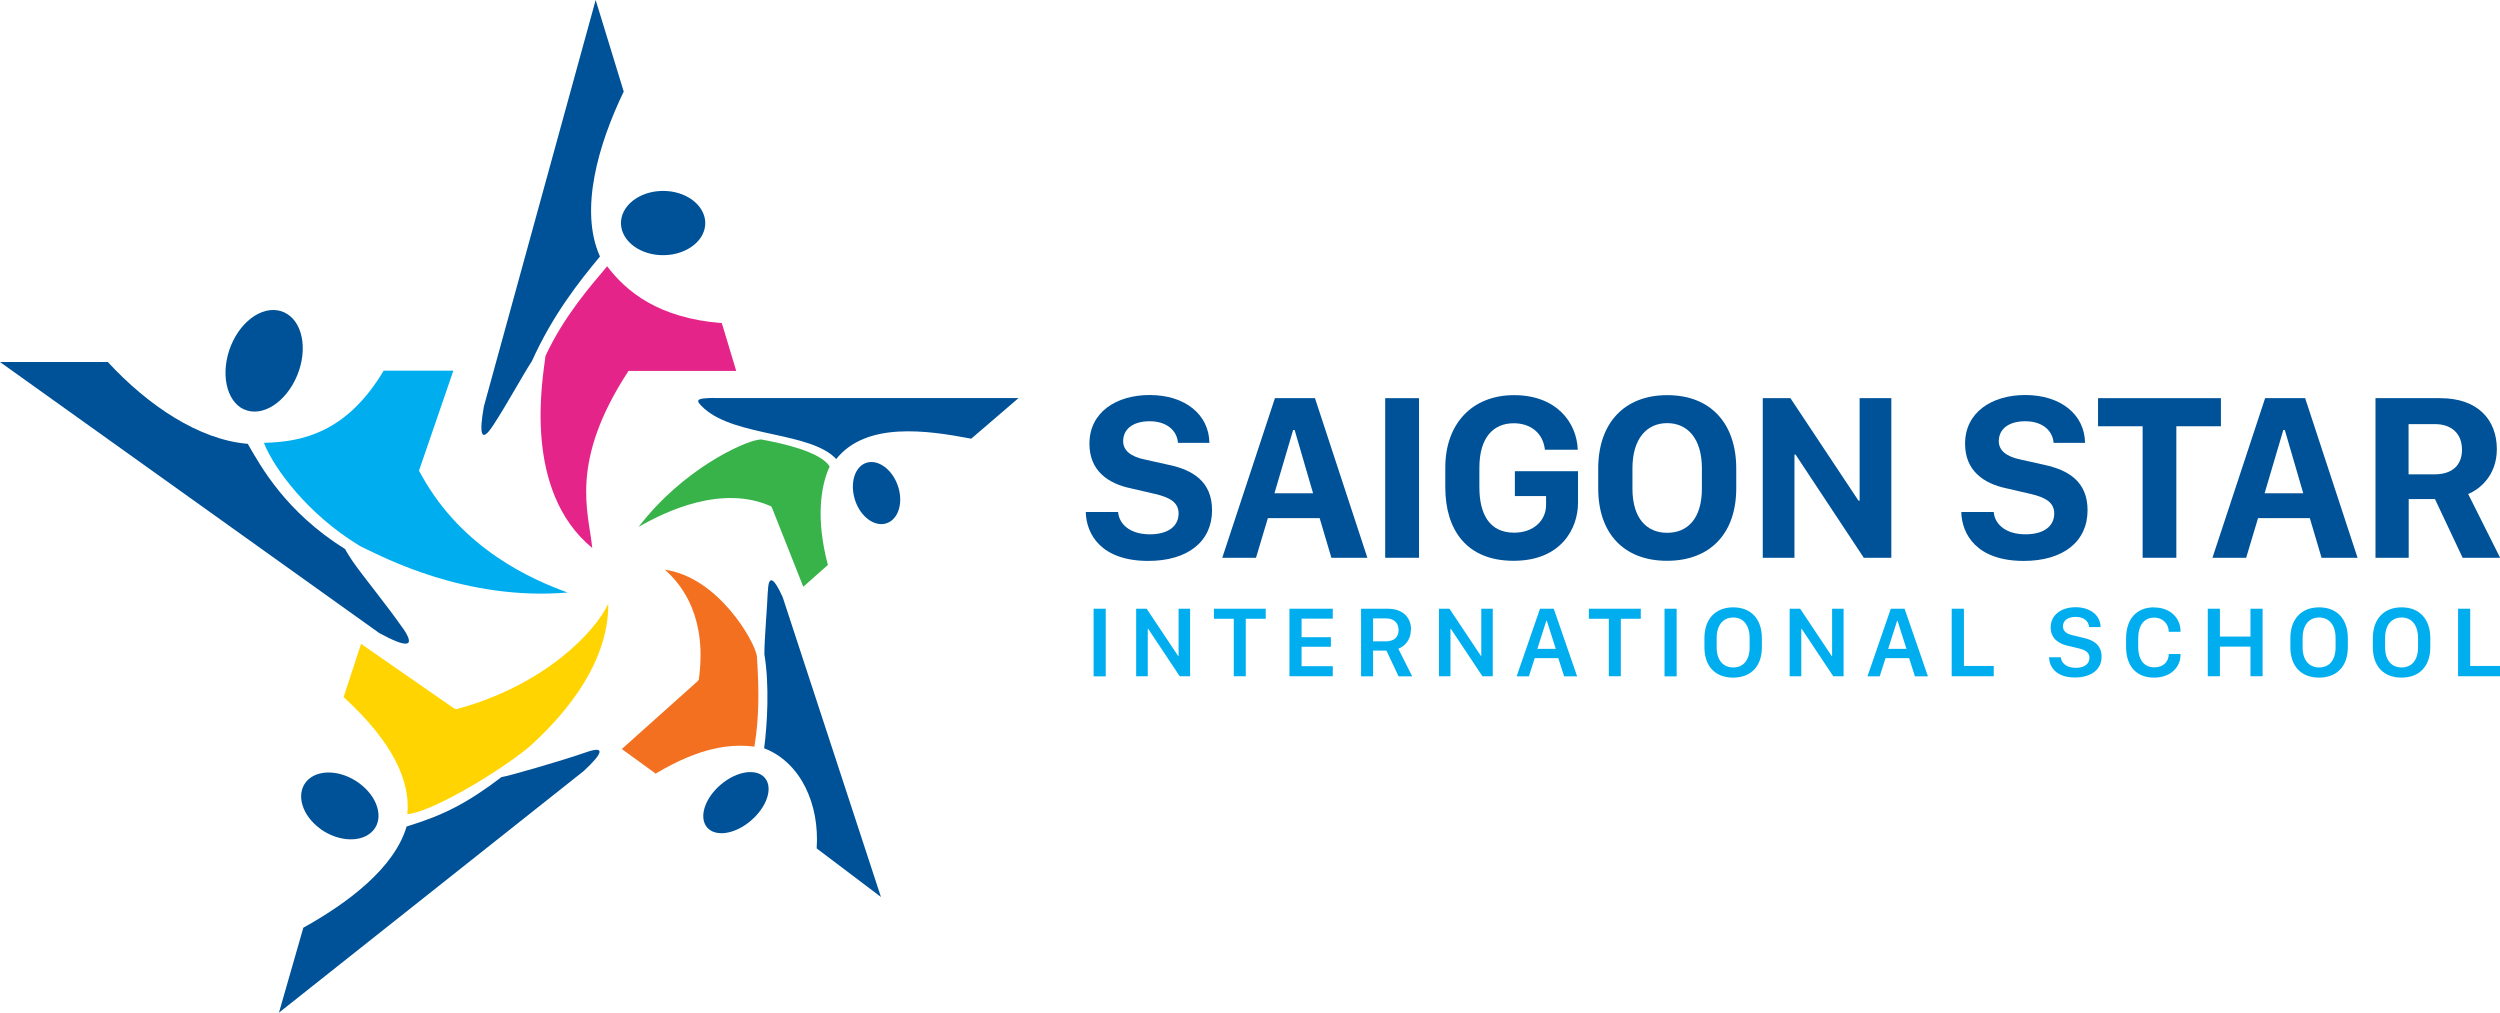 <svg width="237" height="96" viewBox="0 0 237 96" fill="none" xmlns="http://www.w3.org/2000/svg">
<g clip-path="url(#clip0_897_6557)">
<path d="M62.575 24.184C64.778 24.303 66.693 23.042 66.849 21.365C67.004 19.688 65.341 18.224 63.15 18.106C60.947 17.987 59.044 19.248 58.876 20.925C58.72 22.602 60.372 24.065 62.575 24.184Z" fill="#005298"/>
<path d="M68.417 30.632C62.419 30.156 59.379 27.646 57.559 25.243C55.967 27.135 53.453 29.99 51.705 33.761C51.705 33.773 51.705 33.796 51.705 33.808C51.465 35.819 49.49 46.477 56.146 51.95C55.799 48.511 53.92 43.813 59.582 35.164H69.794L68.429 30.632H68.417Z" fill="#E52489"/>
<path d="M59.127 8.672L56.469 0L45.875 38.519C45.396 41.196 45.611 42.088 46.773 40.291C48.078 38.293 49.574 35.533 50.424 34.236C52.399 29.871 54.806 26.813 56.877 24.315C54.901 19.926 56.709 13.704 59.127 8.684" fill="#005298"/>
<path d="M82.316 43.825C81.155 44.051 80.568 45.538 80.987 47.167C81.406 48.785 82.699 49.892 83.872 49.654C85.046 49.404 85.632 47.917 85.201 46.323C84.77 44.729 83.477 43.61 82.316 43.825Z" fill="#005298"/>
<path d="M72.093 41.66L71.805 41.707C70.416 41.933 64.742 44.467 60.54 49.951C63.114 48.464 68.489 45.894 73.146 48.024L73.11 48.095H73.17L76.151 55.625L78.485 53.555C77.312 49.154 77.815 46.025 78.653 44.217C77.779 42.849 74.343 42.052 72.093 41.648" fill="#38B34A"/>
<path d="M67.747 37.722C65.903 37.746 65.855 37.912 66.777 38.745C69.794 41.422 76.845 40.922 79.275 43.515C82.125 39.947 87.907 40.791 92.073 41.588L96.562 37.734H67.735L67.747 37.722Z" fill="#005298"/>
<path d="M68.621 74.147C67.029 75.337 66.251 77.169 66.897 78.251C67.543 79.322 69.339 79.215 70.919 78.013C72.5 76.812 73.278 74.992 72.643 73.933C72.021 72.874 70.213 72.958 68.621 74.147Z" fill="#005298"/>
<path d="M72.787 56.053C72.739 57.422 72.452 60.764 72.464 62.025C72.954 64.975 72.739 68.675 72.44 70.935C75.9 72.268 77.707 76.217 77.42 80.428L83.513 85.032L74.2 56.613C73.385 54.804 72.847 54.4 72.799 56.053" fill="#005298"/>
<path d="M71.757 62.263C71.685 62.168 71.781 62.37 71.757 62.204C71.53 60.764 68.094 54.733 63.03 54.007C64.718 55.494 67.076 58.599 66.238 64.488H66.143L66.167 64.547L58.948 71.007L62.156 73.338C66.334 70.84 69.207 70.495 71.518 70.781C71.961 68.092 71.973 65.487 71.757 62.275" fill="#F37021"/>
<path d="M30.372 78.584C32.132 79.845 34.37 79.905 35.388 78.715C36.405 77.538 35.807 75.539 34.059 74.254C32.311 72.958 30.061 72.886 29.043 74.088C28.025 75.301 28.624 77.311 30.384 78.584" fill="#005298"/>
<path d="M57.691 57.172C56.458 59.908 51.549 65.023 43.193 67.248V67.141L43.109 67.2L34.227 61.038L32.575 66.082C37.303 70.412 38.907 74.064 38.62 77.181C40.667 77.05 46.773 73.552 50.113 70.852C52.495 68.711 57.739 63.524 57.667 57.16" fill="#FFD400"/>
<path d="M38.548 78.347C37.399 82.26 33.041 85.567 28.756 87.947L26.445 96L55.356 73.077C57.14 71.411 57.439 70.662 55.56 71.316C53.393 72.077 48.257 73.564 47.539 73.671C44.295 76.134 42.068 77.264 38.716 78.299C38.668 78.311 38.548 78.358 38.548 78.358" fill="#005298"/>
<path d="M23.129 38.804C24.841 39.59 27.091 38.162 28.157 35.628C29.222 33.094 28.684 30.406 26.936 29.609C25.188 28.812 22.937 30.216 21.896 32.761C20.866 35.307 21.417 38.019 23.129 38.816" fill="#005298"/>
<path d="M38.177 59.539C36.633 57.315 34.358 54.566 33.425 53.199C33.269 52.972 32.814 52.271 32.718 52.056C27.056 48.511 24.733 44.229 23.488 42.076C18.879 41.695 14.031 38.448 10.224 34.32H0L35.938 60.003C38.5 61.407 39.518 61.454 38.177 59.527" fill="#005298"/>
<path d="M33.999 51.688C34.191 51.795 34.251 51.831 34.406 51.902C36.405 52.853 44.187 56.981 53.812 56.172C50.496 54.971 43.876 52.104 39.985 45.097L39.721 44.622L42.978 35.141H36.37C32.922 40.922 28.768 41.897 25.02 41.981C25.966 44.419 29.223 48.785 34.011 51.688" fill="#00AEEF"/>
<path d="M110.82 44.074L108.534 43.563C107.181 43.289 106.475 42.694 106.475 41.826C106.475 40.66 107.432 39.935 108.977 39.935C110.725 39.935 111.599 40.922 111.67 41.981H114.651C114.615 39.304 112.353 37.448 108.989 37.448C105.792 37.448 103.278 39.102 103.278 42.064C103.278 44.633 105.05 45.835 107.169 46.287L109.432 46.81C110.952 47.155 111.73 47.655 111.73 48.678C111.73 49.856 110.784 50.653 109.001 50.653C107.085 50.653 106.08 49.654 105.996 48.535H102.931C102.979 50.677 104.416 53.175 108.857 53.175C112.592 53.175 114.903 51.343 114.903 48.369C114.903 45.621 113.035 44.55 110.832 44.074" fill="#005298"/>
<path d="M120.864 37.746L115.872 52.877H119.069L120.194 49.118H125.102L126.216 52.877H129.628L124.659 37.746H120.876H120.864ZM120.817 46.763L122.588 40.767H122.732L124.48 46.763H120.829H120.817Z" fill="#005298"/>
<path d="M134.524 37.746H131.316V52.877H134.524V37.746Z" fill="#005298"/>
<path d="M143.622 47.025H146.567V47.881C146.567 49.321 145.406 50.498 143.538 50.498C141.168 50.498 140.246 48.69 140.246 46.192V44.336C140.246 41.445 141.599 40.125 143.502 40.125C145.095 40.125 146.28 41.041 146.459 42.635H149.572C149.476 40.006 147.513 37.46 143.538 37.46C139.564 37.46 137.014 40.161 137.014 44.324V46.204C137.014 50.177 138.989 53.163 143.491 53.163C147.992 53.163 149.596 50.106 149.596 47.667V44.669H143.61V47.025H143.622Z" fill="#005298"/>
<path d="M158.06 37.46C153.966 37.46 151.511 40.125 151.511 44.419V46.299C151.511 50.569 153.942 53.163 158.036 53.163C162.13 53.163 164.596 50.569 164.596 46.299V44.419C164.596 40.137 162.166 37.46 158.06 37.46ZM161.34 46.323C161.34 49.154 159.987 50.51 158.048 50.51C156.109 50.51 154.756 49.142 154.756 46.323V44.396C154.756 41.576 156.121 40.113 158.048 40.113C159.975 40.113 161.34 41.576 161.34 44.396V46.323Z" fill="#005298"/>
<path d="M176.292 47.465H176.185L169.732 37.746H167.11V52.877H170.115V43.099H170.223L176.688 52.877H179.297V37.746H176.292V47.465Z" fill="#005298"/>
<path d="M193.831 44.074L191.544 43.563C190.192 43.289 189.485 42.694 189.485 41.826C189.485 40.66 190.443 39.935 191.987 39.935C193.735 39.935 194.609 40.922 194.681 41.981H197.662C197.626 39.304 195.363 37.448 191.999 37.448C188.803 37.448 186.289 39.102 186.289 42.064C186.289 44.633 188.061 45.835 190.18 46.287L192.442 46.81C193.963 47.155 194.741 47.655 194.741 48.678C194.741 49.856 193.795 50.653 192.011 50.653C190.096 50.653 189.09 49.654 189.006 48.535H185.93C185.978 50.677 187.414 53.175 191.856 53.175C195.591 53.175 197.901 51.343 197.901 48.369C197.901 45.621 196.034 44.55 193.819 44.074" fill="#005298"/>
<path d="M210.543 37.746H198.895V40.41H203.121V52.877H206.317V40.41H210.543V37.746Z" fill="#005298"/>
<path d="M214.733 37.746L209.741 52.877H212.937L214.063 49.118H218.971L220.084 52.877H223.496L218.528 37.746H214.745H214.733ZM214.685 46.763L216.457 40.767H216.601L218.348 46.763H214.697H214.685Z" fill="#005298"/>
<path d="M233.971 46.834C235.073 46.394 236.701 45.074 236.701 42.575C236.701 39.851 234.953 37.746 231.338 37.746H225.196V52.877H228.345V47.31H230.835L233.457 52.877H237.012L233.983 46.834H233.971ZM230.823 44.967H228.333V40.208H230.859C232.319 40.208 233.397 41.029 233.397 42.635C233.397 44.158 232.403 44.967 230.811 44.967" fill="#005298"/>
<path d="M104.823 57.707H103.673V64.119H104.823V57.707Z" fill="#00AEEF"/>
<path d="M111.73 62.18H111.682L108.701 57.707H107.708V64.107H108.809V59.61H108.845L111.838 64.107H112.82V57.707H111.73V62.18Z" fill="#00AEEF"/>
<path d="M115.082 58.659H116.962V64.107H118.099V58.659H119.991V57.707H115.082V58.659Z" fill="#00AEEF"/>
<path d="M122.241 64.107H126.347V63.155H123.39V61.312H126.168V60.407H123.39V58.647H126.347V57.707H122.241V64.107Z" fill="#00AEEF"/>
<path d="M133.77 59.694C133.77 58.599 133.063 57.707 131.543 57.707H129.029V64.119H130.166V61.68H131.435L132.585 64.119H133.878L132.561 61.502C133.075 61.3 133.746 60.764 133.746 59.706M131.364 60.8H130.166V58.623H131.387C132.094 58.623 132.585 59.004 132.585 59.729C132.585 60.419 132.142 60.8 131.364 60.8Z" fill="#00AEEF"/>
<path d="M140.426 62.18H140.39L137.409 57.707H136.416V64.107H137.505V59.61H137.541L140.534 64.107H141.515V57.707H140.426V62.18Z" fill="#00AEEF"/>
<path d="M145.993 57.707L143.778 64.119H144.939L145.49 62.394H147.728L148.279 64.119H149.512L147.297 57.707H145.993ZM145.741 61.514L146.591 58.849H146.639L147.489 61.514H145.753H145.741Z" fill="#00AEEF"/>
<path d="M150.625 58.659H152.517V64.107H153.654V58.659H155.546V57.707H150.625V58.659Z" fill="#00AEEF"/>
<path d="M158.946 57.707H157.797V64.119H158.946V57.707Z" fill="#00AEEF"/>
<path d="M164.309 57.576C162.621 57.576 161.58 58.683 161.58 60.503V61.359C161.58 63.167 162.609 64.238 164.297 64.238C165.985 64.238 167.027 63.167 167.027 61.359V60.503C167.027 58.683 165.997 57.576 164.309 57.576ZM165.865 61.359C165.865 62.656 165.207 63.274 164.309 63.274C163.411 63.274 162.741 62.656 162.741 61.359V60.491C162.741 59.194 163.399 58.54 164.309 58.54C165.219 58.54 165.865 59.206 165.865 60.491V61.359Z" fill="#00AEEF"/>
<path d="M173.683 62.18H173.635L170.654 57.707H169.66V64.107H170.762V59.61H170.798L173.791 64.107H174.772V57.707H173.683V62.18Z" fill="#00AEEF"/>
<path d="M179.249 57.707L177.035 64.119H178.196L178.747 62.394H180.985L181.536 64.119H182.769L180.554 57.707H179.249ZM178.998 61.514L179.848 58.849H179.884L180.734 61.514H178.998Z" fill="#00AEEF"/>
<path d="M186.181 57.707H185.02V64.107H189.006V63.132H186.181V57.707Z" fill="#00AEEF"/>
<path d="M197.506 60.467L196.464 60.217C195.866 60.086 195.567 59.789 195.567 59.384C195.567 58.813 196.045 58.48 196.776 58.48C197.59 58.48 198.009 58.92 198.045 59.444H199.134C199.11 58.266 198.081 57.564 196.776 57.564C195.471 57.564 194.405 58.242 194.405 59.48C194.405 60.526 195.16 61.026 196.022 61.216L197.063 61.466C197.745 61.633 198.081 61.883 198.081 62.358C198.081 62.941 197.602 63.31 196.788 63.31C195.89 63.31 195.411 62.846 195.363 62.311H194.25C194.274 63.179 194.872 64.226 196.704 64.226C198.212 64.226 199.23 63.5 199.23 62.251C199.23 61.145 198.476 60.681 197.506 60.467Z" fill="#00AEEF"/>
<path d="M204.21 57.576C202.57 57.576 201.552 58.647 201.552 60.538V61.312C201.552 63.191 202.558 64.238 204.21 64.238C205.862 64.238 206.712 63.155 206.712 62.097V62.002H205.599C205.599 62.68 205.132 63.263 204.234 63.263C203.336 63.263 202.702 62.656 202.702 61.3V60.538C202.702 59.206 203.312 58.552 204.21 58.552C205.108 58.552 205.599 59.218 205.599 59.896H206.712V59.813C206.712 58.659 205.814 57.588 204.21 57.588" fill="#00AEEF"/>
<path d="M213.344 60.348H210.447V57.707H209.298V64.107H210.447V61.3H213.344V64.107H214.494V57.707H213.344V60.348Z" fill="#00AEEF"/>
<path d="M219.857 57.576C218.169 57.576 217.127 58.683 217.127 60.503V61.359C217.127 63.167 218.157 64.238 219.845 64.238C221.533 64.238 222.574 63.167 222.574 61.359V60.503C222.574 58.683 221.545 57.576 219.857 57.576ZM221.413 61.359C221.413 62.656 220.755 63.274 219.857 63.274C218.959 63.274 218.289 62.656 218.289 61.359V60.491C218.289 59.194 218.947 58.54 219.857 58.54C220.767 58.54 221.413 59.206 221.413 60.491V61.359Z" fill="#00AEEF"/>
<path d="M227.674 57.576C225.986 57.576 224.945 58.683 224.945 60.503V61.359C224.945 63.167 225.974 64.238 227.662 64.238C229.35 64.238 230.392 63.167 230.392 61.359V60.503C230.392 58.683 229.362 57.576 227.674 57.576ZM229.231 61.359C229.231 62.656 228.572 63.274 227.674 63.274C226.776 63.274 226.106 62.656 226.106 61.359V60.491C226.106 59.194 226.764 58.54 227.674 58.54C228.584 58.54 229.231 59.206 229.231 60.491V61.359Z" fill="#00AEEF"/>
<path d="M234.175 63.132V57.707H233.025V64.107H237V63.132H234.175Z" fill="#00AEEF"/>
</g>
<defs>
<clipPath id="clip0_897_6557">
<rect width="237" height="96" fill="white"/>
</clipPath>
</defs>
</svg>

